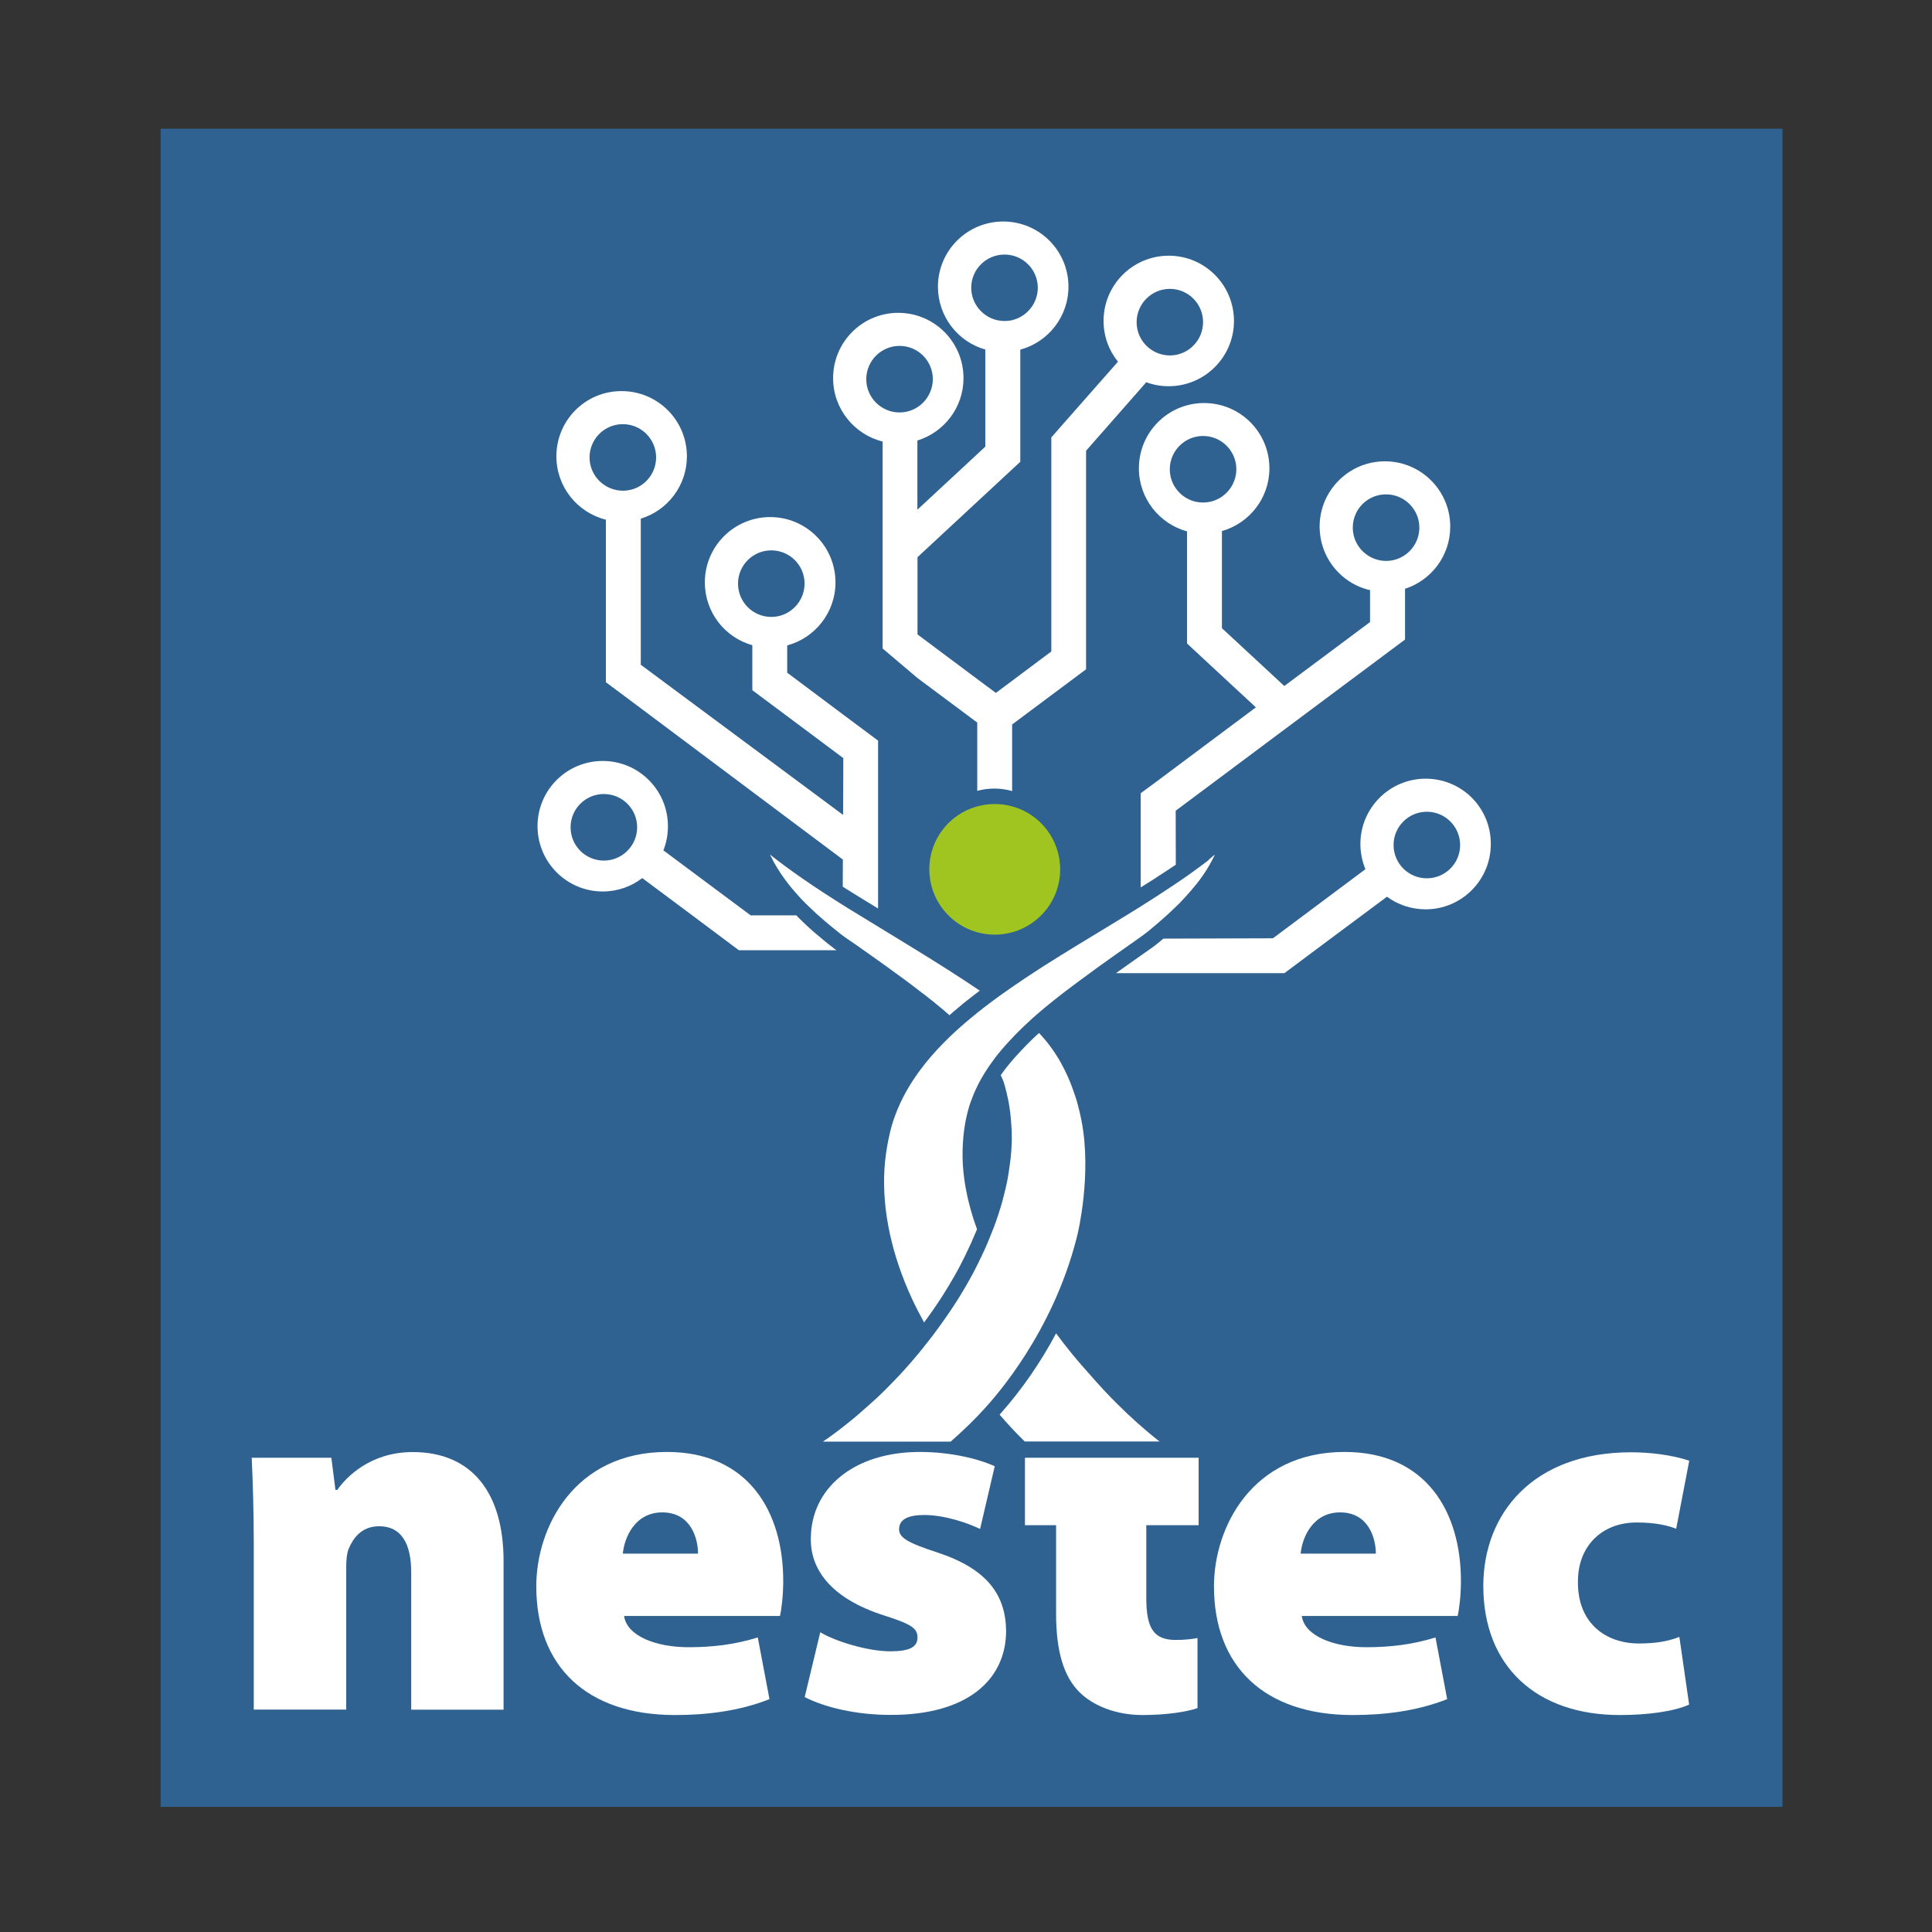 <?xml version="1.0" encoding="utf-8"?>
<!-- Generator: Adobe Illustrator 25.0.1, SVG Export Plug-In . SVG Version: 6.00 Build 0)  -->
<svg version="1.1" id="Ebene_1" xmlns="http://www.w3.org/2000/svg" xmlns:xlink="http://www.w3.org/1999/xlink" x="0px" y="0px"
	 viewBox="0 0 1700.8 1700.8" style="enable-background:new 0 0 1700.8 1700.8;" xml:space="preserve">
<rect x="0" y="0" width="1700.8" height="1700.8" fill="#333333" stroke="none"/>
<style type="text/css">
	.st0{fill:#2F6290;}
	.st1{fill:#FFFFFF;}
	.st2{fill-rule:evenodd;clip-rule:evenodd;fill:#FFFFFF;}
	.st3{fill-rule:evenodd;clip-rule:evenodd;fill:url(#SVGID_1_);}
	.st4{fill-rule:evenodd;clip-rule:evenodd;fill:#A0C520;}
</style>
<rect x="141.4" y="113.3" class="st0" width="1427.8" height="1477.3"/>
<path class="st1" d="M948.7,1086.1c-0.5,2.2-0.9,3.8-1.2,4.9c-21.3,82.2-69.9,137.2-81.3,149.6c-6.5,7.2-16.4,17.2-29.3,28.5H724.4
	c0.7-0.5,1.5-1,2.3-1.6c0.8-0.5,1.6-1.1,2.4-1.6c1.2-0.9,2.4-1.7,3.7-2.7c1.3-0.9,2.5-1.8,3.8-2.8c1.3-1,2.5-1.9,3.8-2.9
	c1.3-1,2.5-1.9,3.8-3c3.5-2.7,6.9-5.5,10.3-8.4c1-0.8,2-1.7,3-2.6c1-0.8,2-1.7,2.9-2.6c1-0.9,2-1.7,3-2.6c2-1.8,3.9-3.5,5.9-5.3
	c1-0.9,2-1.8,3-2.7c4.3-4,8.5-8.2,12.6-12.5c1.2-1.2,2.4-2.4,3.6-3.7c1.2-1.3,2.4-2.5,3.6-3.8c3-3.2,6-6.5,8.8-9.8
	c0.8-0.8,1.5-1.6,2.2-2.5c1.4-1.7,2.8-3.3,4.2-5c0.3-0.3,0.6-0.7,0.9-1c1.5-1.8,2.9-3.5,4.3-5.3c0.7-0.9,1.4-1.7,2-2.6
	c0.8-1,1.4-1.8,2.1-2.6c1.5-1.9,2.6-3.3,4-5.1c0.2-0.3,0.8-1.1,2-2.7c1.6-2.2,2.5-3.3,3.1-4.2c1.3-1.8,2.3-3.1,3.1-4.3
	c0.9-1.2,5.2-7.3,8.5-12.2c0.9-1.3,1.9-3,3.4-5.2c0,0,1.1-1.8,2.2-3.4c4.3-6.8,8.7-14.5,8.7-14.5s2.7-4.7,5.3-9.6
	c0.6-1.1,1.1-2.1,1.6-3.1c0.8-1.6,1.6-3.2,2.4-4.8c0.5-1,1-1.9,1.4-2.9c0.8-1.6,1.3-2.8,1.6-3.2c0.4-0.9,1-2.2,1.8-3.9
	c0.2-0.5,1-2.1,1.9-4.1c0.6-1.3,1.3-3,2.1-4.9c0,0,2.5-6,5.3-13.2c0.4-1.1,0.8-2.2,1.3-3.6c0.3-0.9,0.5-1.5,0.7-1.9
	c1.2-3.5,2.8-8.2,4.4-13.6c0.5-1.6,0.9-3.1,1.3-4.7c0.2-0.8,0.4-1.6,0.6-2.4c0.5-1.7,0.9-3.5,1.3-5.2c0.2-0.6,0.3-1.3,0.5-1.9
	c0.4-1.6,0.7-3.3,1.1-4.9c0.3-1.5,0.6-3,0.9-4.5c1.6-9.2,2.6-18,2.7-18.7c0.1-1.3,0.3-2.9,0.4-4.7c0.1-1.6,0.2-3.1,0.3-4.7
	c0-0.8,0.1-1.6,0.1-2.4c0.1-0.8,0.1-1.6,0.1-2.4c0-0.6,0-1.1,0-1.6v-1.6c0-1,0-1.9,0-2.5c0-1.3,0-2.4-0.1-3.9c0-0.2,0-0.6-0.1-1.2
	c-0.1-1.1-0.1-2.2-0.2-3.3c-0.1-2.2-0.3-4.3-0.5-6.5c-0.2-1.6-0.3-3.2-0.5-4.8c-0.2-1.6-0.4-3.2-0.7-4.8c-0.2-1.1-0.3-2.1-0.5-3.1
	c-0.2-1.1-0.4-2.1-0.6-3.2c-0.4-2.1-0.9-4.2-1.4-6.3c-0.3-1-0.5-2.1-0.8-3.1c-0.2-0.9-0.5-1.8-0.7-2.7c-0.1-0.2-0.3-1-0.6-2
	c-0.3-0.9-0.5-1.5-0.5-1.6c-0.6-1.8-1.9-4.6-2.5-5.9c0.1-0.1,0.1-0.1,0.1-0.2c0.7-0.9,1.6-2.2,2.7-3.7c0.6-0.8,2.5-3.3,5.3-6.7
	c3.4-4.1,6.2-7.1,8-9c0.8-0.9,1.6-1.7,2.3-2.5c2.2-2.3,3.9-4,4.4-4.6c2.4-2.4,4.3-4.3,5.8-5.7c1.3-1.3,3-2.8,5.1-4.7
	c1.2,1.3,3.2,3.4,5.6,6.3c15.1,18.2,22,36.9,25,45.6c1.4,3.8,2.3,6.8,2.9,8.9c1.9,6.9,3.1,12.5,3.8,15.9
	C961.4,1033.9,948.7,1086.1,948.7,1086.1z"/>
<path class="st2" d="M902.1,1269c-7.6-7.4-14.9-15.3-22.1-23.6c0.4-0.4,0.7-0.9,1.1-1.3c18.6-21,35.1-44.9,48.6-70.3
	c9.5,12.9,19.5,25,29.6,36.1c7.7,8.9,15.5,17.3,23.5,25.3c12.5,12.5,25.3,23.9,38,33.8H902.1z"/>
<path class="st2" d="M1069.5,752.3c-0.4,0.7-0.7,1.5-1.1,2.3c-1.2,2.4-2.5,4.8-3.8,7.1c-1.5,2.7-3.1,5.3-4.9,7.8
	c-0.4,0.5-0.7,1-1.1,1.6c-0.7,1-1.4,2-2.2,3.1c-0.6,0.9-1.3,1.8-2,2.6c-0.6,0.9-1.3,1.7-2,2.5c0,0-0.1,0.1-0.1,0.1
	c-1.3,1.6-2.4,2.9-3.2,3.9c-2.2,2.5-3.9,4.4-5.2,5.9c-0.3,0.3-1.3,1.4-2.7,2.9c-1,1.1-1.7,1.8-2.7,2.9c-0.5,0.5-1.3,1.3-2.9,2.8
	c-1.5,1.5-1.9,1.9-2.2,2.1c-0.6,0.6-0.8,0.8-2.1,2c-1,0.9-1.5,1.4-1.9,1.8c-0.7,0.7-1.7,1.6-4.3,3.9c-2.7,2.3-4.7,4.2-7.7,6.7
	c-2.7,2.3-4.9,4-5.6,4.7c-5.2,4.2-8.5,6.4-21.8,15.8c-4,2.8-7.2,5.1-9.2,6.5c-3.7,2.6-7.4,5.3-11.1,7.9c-1.7,1.2-3.4,2.4-5,3.6
	c-10.9,7.9-21.7,16-28.3,21c-1.9,1.5-4.9,3.8-8.4,6.6c-2.1,1.7-3.7,3-4.1,3.3c-1.7,1.4-3,2.5-4.9,4c-1.4,1.2-2.4,2-3.4,2.9
	c-5,4.2-8.8,7.7-9.8,8.7c-1.9,1.7-3.3,3.1-4.3,4c-1.5,1.5-3.5,3.3-5.8,5.7c-0.8,0.8-3.4,3.4-6.8,7.1c-1.8,1.9-4.5,4.9-8,9
	c-2.8,3.4-4.7,5.8-5.3,6.7c-1.1,1.5-2.1,2.8-2.7,3.7c-1.5,2-3.3,4.7-5.3,7.8c0,0,0,0,0,0c-0.5,0.7-2.2,3.6-3.6,6
	c-1.5,2.7-2.7,4.9-3.4,6.4c-0.8,1.6-2,4.1-3.5,7.6c-1.1,2.7-2,5.1-2.6,6.8c-0.7,2-1.3,3.8-1.7,5.3c-1.1,3.7-1.7,6.5-2.1,8.4
	c-0.8,3.6-1.3,6.4-1.5,8c-0.3,1.8-0.7,4.8-1.1,8.6c-0.1,0.9-0.3,3.5-0.5,7c-0.1,1-0.1,2.8-0.2,5.1c-0.1,4.7,0,8.4,0.1,10.3
	c0,1,0.2,4.3,0.6,8.5c0.1,0.7,0.3,2.7,0.6,5.3c0.4,3.3,0.9,5.9,1.1,7.3c0.4,2.5,1.1,5.9,1.9,9.8c0.6,2.6,1,4.4,1.2,5
	c1.1,4.6,2.2,8.1,2.9,10.5c0.6,2.2,1.1,3.6,1.3,4.2c0.5,1.4,0.8,2.5,1.1,3.3c0.4,1.1,0.8,2.3,1.2,3.4c0.2,0.7,0.5,1.4,0.7,2
	c-0.6,1.5-1.4,3.3-2.3,5.4c-0.7,1.6-1.6,3.7-2.8,6.5c-1.5,3.3-2.7,5.8-3,6.4c-0.5,1.1-1.2,2.5-1.5,3.2c-0.5,1-1,2-1.4,2.9
	c-0.8,1.6-1.6,3.2-2.4,4.7c-0.5,1.1-1.1,2.1-1.6,3.2c-1.8,3.6-4.1,7.4-5.4,9.8c-2,3.5-5.4,9.3-9.7,16.1c-2.7,4.2-5.1,7.8-7.1,10.7
	c-0.6,0.9-2.8,4.1-5.7,8.1c-1.3,1.9-2.5,3.4-3.4,4.7c-0.1,0.1-0.2,0.2-0.3,0.4c-3.9-7.1-7.6-14.2-10.9-21.4
	c-17.1-37.1-26.2-76.3-24-113.6c1.1-18.9,5.8-35.9,5.8-35.9c0.7-2.7,1.4-4.9,1.8-6.1c0,0,0.5-1.7,2-5.7
	c10.9-29.4,31.7-54.8,57.8-77.9c3-2.6,6.1-5.3,9.3-7.9c1.5-1.3,3.1-2.5,4.6-3.8h0c4.5-3.6,9.2-7.2,13.9-10.7c4.1-3.1,8.3-6.1,12.5-9
	c2-1.4,4-2.8,6-4.2c12.2-8.4,27.2-18,27.2-18c9.6-6.1,19.4-12.1,29.3-18.2c5.7-3.5,5.1-3.1,18.3-11.1c23.4-14.2,30.8-18.8,35-21.4
	c4.8-3,9.7-6.1,16.2-10.3c12.1-7.8,19.9-13.2,22.7-15.1c3-2,5.9-4.1,8.8-6.2c4.6-3.3,9-6.6,13.4-9.9
	C1065.4,755.5,1067.5,753.9,1069.5,752.3z"/>
<radialGradient id="SVGID_1_" cx="1051.875" cy="780.066" r="0.727" gradientUnits="userSpaceOnUse">
	<stop  offset="0" style="stop-color:#FFFFFF"/>
	<stop  offset="0.5" style="stop-color:#E1E1E0"/>
	<stop  offset="1" style="stop-color:#F6F6F6"/>
</radialGradient>
<path class="st3" d="M1052.5,779.3l-1.3,1.6L1052.5,779.3C1052.5,779.3,1052.5,779.3,1052.5,779.3z"/>
<path class="st2" d="M862.5,872.1c-2.3,1.8-4.4,3.3-5.9,4.5c-2.1,1.6-4.8,3.8-8.5,6.7c-0.1,0.1-0.2,0.2-0.3,0.2
	c-0.6,0.5-1.1,0.9-1.6,1.4c-5.1,4.2-8.3,7-9.3,7.9c-0.5,0.4-0.9,0.8-1,1c-0.2-0.2-0.6-0.5-1-0.9c-4.2-3.6-4.9-4.3-7.3-6.2
	c-1.7-1.4-3-2.5-4-3.3c-1.6-1.4-2.9-2.4-4.1-3.3c-1.8-1.4-3.2-2.6-5.2-4.1c-0.9-0.7-1.9-1.5-3.2-2.4c-9.1-7.1-18.5-14-28.2-21
	c-1.6-1.2-3.3-2.4-5-3.6c-3.7-2.7-7.4-5.3-11.1-7.9c-3.1-2.2-6.1-4.3-9.2-6.5c-10.3-7.3-12.2-8.2-17.5-12.3c-2.3-1.8-4-3.2-6.7-5.4
	c0,0-6.8-5.5-11.1-9.4c-0.3-0.3-1-0.9-2.2-1.9c-0.7-0.6-1.4-1.3-2.1-1.9c-0.5-0.5-0.5-0.5-1.9-1.8c-1.4-1.4-1.5-1.4-2.1-2
	c-0.4-0.4-0.8-0.8-2.2-2.1c-1.6-1.6-2.4-2.3-2.9-2.8c-1-1-2.2-2.3-3.8-3.9c-0.4-0.5-1-1.1-1.7-1.9c-1.3-1.4-2-2.2-2.6-2.9
	c-0.9-1-1.7-2-2.6-3c-0.5-0.6-1.1-1.3-1.6-1.9c-0.1-0.2-0.3-0.3-0.4-0.5l-1.3-1.6c-0.7-0.8-1.3-1.7-1.9-2.5c-0.7-0.9-1.3-1.7-2-2.6
	c-0.7-1-1.5-2-2.2-3.1c-0.4-0.5-0.7-1.1-1.1-1.6c-1.7-2.6-3.4-5.2-4.9-7.8c-1.4-2.3-2.6-4.7-3.8-7.1c-0.4-0.7-0.7-1.5-1.1-2.3
	c2,1.6,4.1,3.2,6.2,4.9l0,0c4.4,3.3,8.8,6.6,13.4,9.9c2.9,2.1,5.9,4.2,8.8,6.2c12.5,8.7,25.6,17.1,39,25.5
	C781.1,820.9,827.5,848.3,862.5,872.1z"/>
<path class="st1" d="M1255.1,685.5c-31.7,0-57.5,25.7-57.5,57.5c0,7.8,1.6,15.3,4.4,22.2l-81.4,60.8l-96.4,0.3
	c-0.7,0.6-1.5,1.2-2.2,1.8c-0.8,0.6-1.5,1.3-2.3,1.9c-1.4,1.1-2.8,2.3-4.3,3.4l-0.2,0.1c-5.8,4.1-11.6,8.2-17.4,12.3
	c-3.1,2.2-6.1,4.3-9.2,6.5c-2.1,1.5-4.1,2.9-6.2,4.4h148.3l41.1-30.7l49.2-36.6c9.5,7,21.3,11.1,34,11.1c31.7,0,57.4-25.7,57.4-57.4
	C1312.6,711.2,1286.9,685.5,1255.1,685.5z M1256.1,773.2c-16.2,0-29.3-13.1-29.3-29.3c0-16.1,13.1-29.3,29.3-29.3
	c16.1,0,29.3,13.1,29.3,29.3C1285.4,760.1,1272.3,773.2,1256.1,773.2z"/>
<path class="st1" d="M489.8,401.7c0,27,18.6,49.6,43.6,55.8v143.1l30.7,22.9L742,756.7l-0.1,23.9c1.2,0.7,2.3,1.5,3.5,2.2
	c8.6,5.4,17.9,11.1,27.6,17V652l-30.7-22.9L693,592.2v-24c24.4-6.6,42.5-28.9,42.5-55.5c0-31.7-25.7-57.5-57.5-57.5
	c-31.7,0-57.5,25.7-57.5,57.5c0,26.3,17.6,48.5,41.8,55.3v39.6l30.7,22.9l49.4,36.9l-0.2,50L564.1,585.2V456.6
	c23.5-7.2,40.6-29,40.6-54.9c0-31.7-25.7-57.4-57.5-57.4C515.5,344.2,489.8,369.9,489.8,401.7z M679,543.1
	c-16.2,0-29.3-13.1-29.3-29.3c0-16.2,13.1-29.3,29.3-29.3c16.2,0,29.3,13.1,29.3,29.3C708.2,529.9,695.2,543.1,679,543.1z
	 M519,402.7c0-16.2,13.1-29.3,29.3-29.3c16.2,0,29.3,13.1,29.3,29.3s-13.1,29.3-29.3,29.3C532.1,431.9,519,418.8,519,402.7z"/>
<path class="st1" d="M502.3,728.3c0-16.2,13.1-29.3,29.3-29.3c16.2,0,29.3,13.1,29.3,29.3c0,16.1-13.1,29.3-29.3,29.3
	C515.4,757.6,502.3,744.5,502.3,728.3z M728,830.1c-0.8-0.6-1.3-1.1-2.3-1.9c-2.5-2-4.9-4.1-7.3-6.1c-1.3-1.1-2.6-2.2-3.8-3.3
	c-0.7-0.6-1.4-1.3-2.1-1.9c-0.7-0.6-1.4-1.3-2.1-1.9c-0.6-0.6-1-1-1.9-1.8c-0.5-0.5-1.2-1.1-2.1-2c-3.2-3.1-4.2-4.1-5-5
	c-0.1-0.2-0.3-0.3-0.3-0.4h-40.3L584,748.6c2.6-6.6,4-13.7,4-21.3c0-31.7-25.7-57.4-57.4-57.4c-31.8,0-57.4,25.7-57.4,57.4
	c0,31.7,25.7,57.5,57.4,57.5c13.1,0,25.2-4.4,34.8-11.8l49.2,36.7l35.8,26.8h86c-0.5-0.3-1.2-0.8-2-1.4
	C733.9,834.6,731.6,833,728,830.1z"/>
<path class="st1" d="M1028.9,225.1c-31.7,0-57.4,25.7-57.4,57.4c0,13.6,4.7,26.1,12.7,35.9l-47.4,53.8l-11.3,12.9v188.4L891,599.3
	L876.7,610l-16.4-12.2l-52.6-39.3v-68l59.8-55.5l30.7-28.5v-98.7c24.4-6.6,42.4-28.9,42.4-55.4c0-31.7-25.7-57.4-57.4-57.4
	c-31.8,0-57.5,25.7-57.5,57.4c0,26.3,17.6,48.5,41.7,55.3v85.5l-59.8,55.5v-60.9c23.5-7.2,40.6-29.1,40.6-54.9
	c0-31.8-25.7-57.5-57.4-57.5c-31.7,0-57.4,25.7-57.4,57.5c0,26.9,18.6,49.6,43.6,55.8v182.2l30.7,26l52.6,39.2v60.1
	c4.8-1.3,9.8-2,15.1-2c5.4,0,10.7,0.8,15.6,2.2v-58.9l0.1,0.2l34.3-25.6l30.7-22.9V396.8l53-60.3c6.1,2.3,12.8,3.5,19.7,3.5
	c31.7,0,57.5-25.7,57.5-57.4C1086.3,250.8,1060.6,225.1,1028.9,225.1z M855,253.3c0-16.1,13.1-29.2,29.3-29.2
	c16.2,0,29.3,13.1,29.3,29.2c0,13.9-9.8,25.6-22.8,28.6c-2.1,0.5-4.2,0.7-6.5,0.7c-2.2,0-4.4-0.3-6.4-0.7
	C864.8,278.9,855,267.2,855,253.3z M791.9,363.1c-16.1,0-29.3-13.1-29.3-29.3c0-16.1,13.1-29.3,29.3-29.3
	c16.2,0,29.3,13.1,29.3,29.3C821.1,350,808,363.1,791.9,363.1z M1029.9,312.9c-16.2,0-29.3-13.1-29.3-29.3
	c0-16.1,13.1-29.3,29.3-29.3c16.1,0,29.2,13.1,29.2,29.3C1059.1,299.7,1046,312.9,1029.9,312.9z"/>
<path class="st1" d="M1004.2,698.3l0,82.9c4-2.5,8.1-5.1,12.1-7.6h0c0.7-0.4,1.4-0.9,2.1-1.4c5.6-3.6,11.2-7.3,16.7-11l-0.1-47.5
	l93.6-69.9l37.8-28.2l70.5-52.6v-44.7c23.1-7.4,39.8-29.1,39.8-54.7c0-31.7-25.7-57.5-57.5-57.5c-22.3,0-41.6,12.7-51.2,31.3
	c-4,7.8-6.3,16.7-6.3,26.2c0,0.9,0,1.9,0.1,2.8c0.7,14.8,7,28.2,16.9,38c6.8,6.8,15.4,11.9,24.9,14.5c0.8,0.2,1.7,0.4,2.5,0.6v28.1
	l-39.8,29.7l-30.7,22.9l-5,3.7l-54.9-50.9v-85.5c24.1-6.8,41.8-29,41.8-55.2c0-31.8-25.7-57.5-57.5-57.5
	c-31.7,0-57.4,25.7-57.4,57.5c0,26.5,18,48.8,42.4,55.5v98.7l30.7,28.5l29.9,27.7l-70.7,52.8l-17,12.7L1004.2,698.3z M1065.5,441.7
	c-2.1,0.4-4.2,0.7-6.4,0.7c-2.2,0-4.4-0.3-6.5-0.7c-13-3-22.8-14.6-22.8-28.6c0-16.1,13.1-29.3,29.3-29.3
	c16.1,0,29.3,13.1,29.3,29.3C1088.3,427.1,1078.6,438.7,1065.5,441.7z M1209.9,491.9c-11.1-4.2-19-14.9-19-27.4
	c0-4.3,0.9-8.4,2.6-12.1c4.6-10.2,14.8-17.2,26.7-17.2c16.1,0,29.3,13.1,29.3,29.3c0,16.1-13.1,29.3-29.3,29.3
	C1216.6,493.8,1213.1,493.1,1209.9,491.9z"/>
<path class="st4" d="M818.1,765.2c0,26.3,17.6,48.5,41.8,55.4c5,1.4,10.3,2.2,15.8,2.2c5.6,0,11-0.8,16.2-2.3
	c23.9-7,41.4-29,41.4-55.2c0-26.2-17.5-48.3-41.4-55.2c-5.1-1.5-10.6-2.3-16.2-2.3c-5.5,0-10.7,0.8-15.8,2.2
	C835.8,716.7,818.1,738.9,818.1,765.2z"/>
<g>
	<path class="st1" d="M223.4,1358.8c0-29.5-0.9-55-1.8-75.5h70.1l3.6,28.3h1.6c8.1-11.5,29.3-33.3,66.5-33.3
		c51.6,0,79.9,35.3,79.9,95.9v130.9H362v-120.9c0-25.5-8.8-40.6-28.2-40.6c-15.8,0-23,10.9-26.7,19.5c-1.8,4.1-2.3,10.4-2.3,16.3
		v125.6h-81.4V1358.8z"/>
	<path class="st1" d="M549.4,1422.7c2.6,17.6,28.2,27.4,56.8,27.4c21,0,40.7-2.3,60.9-8.6l10.3,54.3c-26.7,10.6-55.7,14-83.1,14
		c-78.1,0-122.2-43.1-122.2-113.3c0-51.7,33.3-118.3,115-118.3c71.7,0,102.4,52.6,102.4,113.5c0,13.5-1.6,25.5-2.9,30.9H549.4z
		 M614.5,1367.7c0-12.9-6-36.3-31.5-36.3c-24,0-33.4,22.1-34.7,36.3H614.5z"/>
	<path class="st1" d="M722.1,1436.9c12.7,7.8,41.5,16.8,61.6,16.8c17.1,0,24-3.8,24-12.1c0-8.1-5.1-11.7-28.9-19.3
		c-48.7-15.4-65.4-41.9-65-67.8c0-44.2,37.8-76.3,95.9-76.3c27.4,0,51.9,6.1,66,12.6l-12.9,55.2c-10.6-5.2-31.2-12.3-49.2-12.3
		c-13.9,0-22.1,3.7-22.1,12.5c0,7.3,7,11.8,33.4,20.4c43.7,14.3,60.4,37,60.8,69c0,42.3-33,74.1-101.4,74.1
		c-30.9,0-58.4-6.7-75.9-15.7L722.1,1436.9z"/>
	<path class="st1" d="M1055.2,1342.7v-59.4H902.3v59.4h27.4v77.8c0,33.8,7,55.6,20.5,69.1c11.7,11.7,31.7,20.2,55.6,20.2
		c20.9,0,39-2.8,48.4-6.1v-61.7c-4.5,0.9-11,1.7-19.3,1.7c-19.7,0-25.8-10.9-25.8-37.3v-63.7H1055.2z"/>
	<path class="st1" d="M1146,1422.7c2.6,17.6,28.2,27.4,56.8,27.4c21,0,40.7-2.3,60.9-8.6l10.3,54.3c-26.7,10.6-55.7,14-83.1,14
		c-78.1,0-122.2-43.1-122.2-113.3c0-51.7,33.3-118.3,115-118.3c71.7,0,102.4,52.6,102.4,113.5c0,13.5-1.6,25.5-2.9,30.9H1146z
		 M1211.2,1367.7c0-12.9-6-36.3-31.5-36.3c-24,0-33.4,22.1-34.7,36.3H1211.2z"/>
	<path class="st1" d="M1487,1500.6c-13.2,6-36.3,9.2-61,9.2c-73.7,0-120.2-43.2-120.2-113.6c0-63.4,43.4-117.7,130.1-117.7
		c15.9,0,35.3,2.1,51.2,7.4l-11.5,59.9c-7.7-3-18.5-5.5-34.9-5.5c-30.4,0-52,20.7-51.6,52.9c0,36.2,24.9,53.6,53.7,53.6
		c13.9,0,25.4-1.7,35.6-5.8L1487,1500.6z"/>
</g>
</svg>

